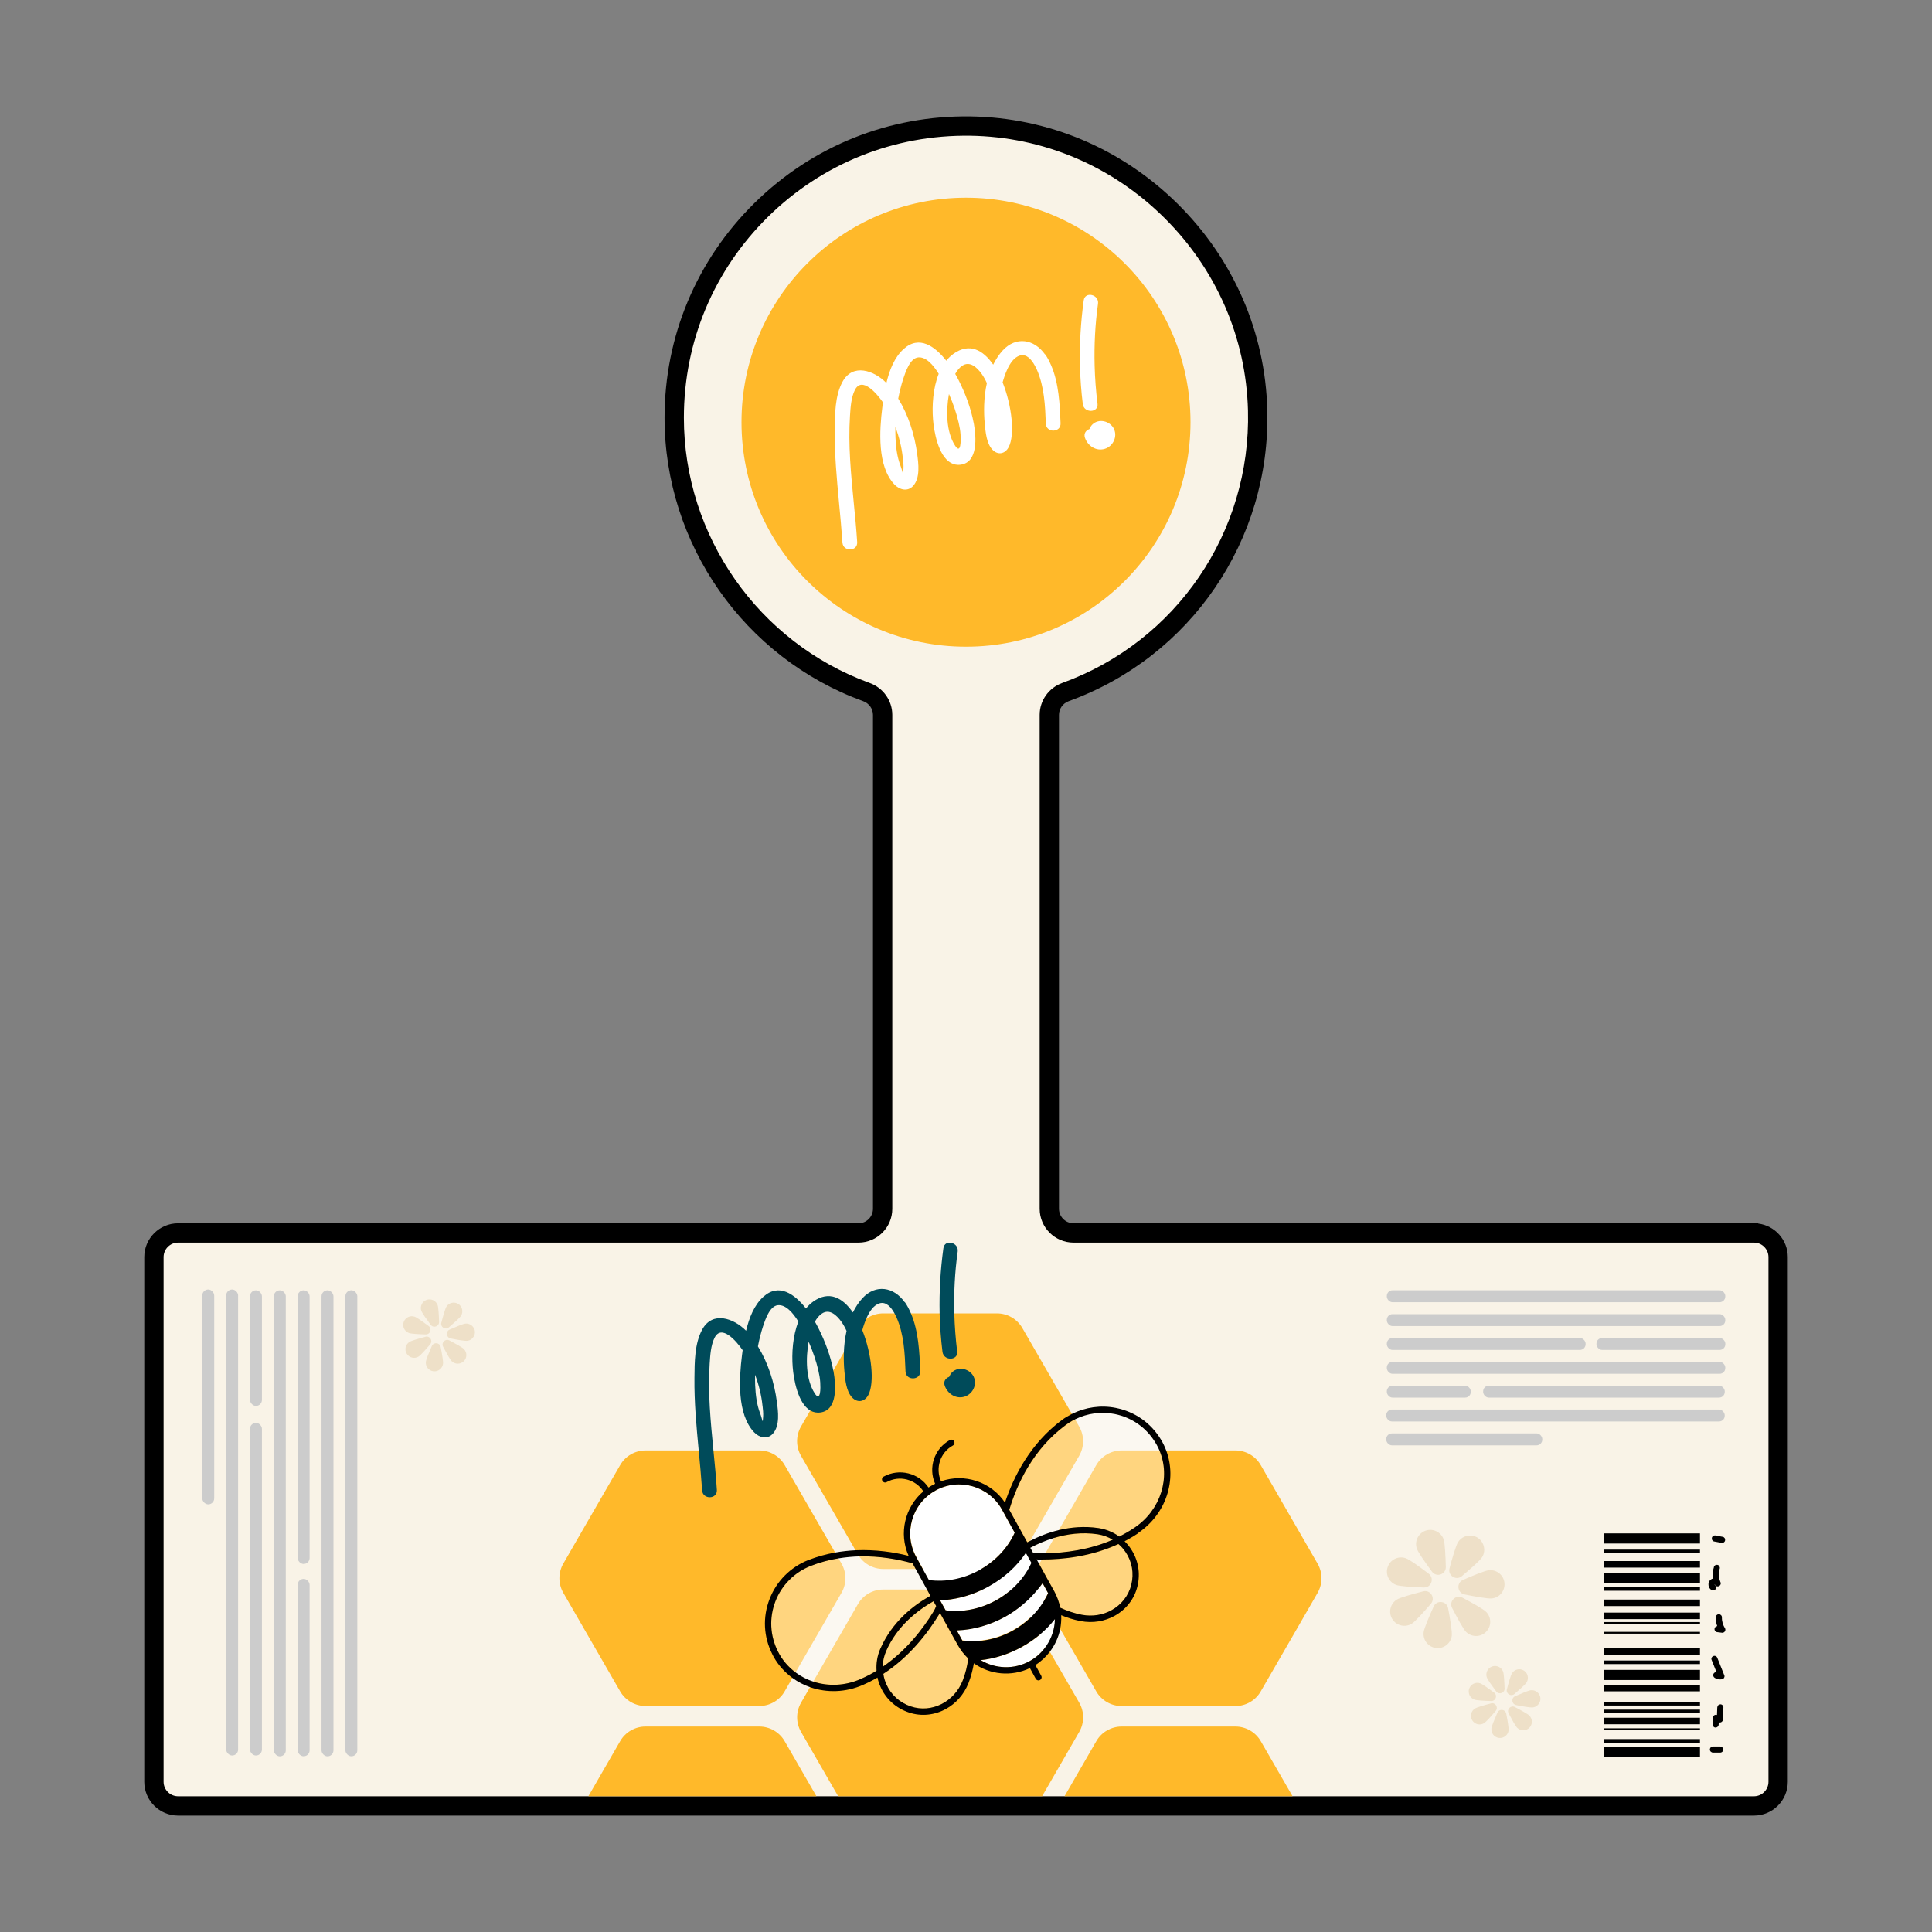 <svg viewBox="0 0 400 400" version="1.1" xmlns="http://www.w3.org/2000/svg" id="Ebene_1">
  
  <rect x="0" y="0" width="400" height="400" fill="#808080" stroke="none"/>
  
  <defs>
    <style>
      .st0 {
        fill: #eee0c8;
      }

      .st1 {
        fill: #ffb92a;
      }

      .st2 {
        fill: #ccc;
      }

      .st3 {
        fill: #f9f3e7;
      }

      .st4 {
        fill: #fff;
      }

      .st5 {
        fill: #004b5a;
      }

      .st6 {
        opacity: .4;
      }
    </style>
  </defs>
  <g>
    <g>
      <path d="M363.13,255.26h-140.88c-2.76,0-5-2.24-5-5v-102.27c0-2.11,1.34-3.98,3.33-4.7,23.69-8.58,40.48-31.55,39.8-58.35-.81-32.2-27.28-58.37-59.48-58.84-33.77-.49-61.31,26.74-61.31,60.4,0,26.12,16.59,48.36,39.81,56.79,2,.72,3.34,2.59,3.34,4.71v102.27c0,2.76-2.24,5-5,5H36.87c-2.76,0-5,2.24-5,5v108.63c0,2.76,2.24,5,5,5h326.27c2.76,0,5-2.24,5-5v-108.63c0-2.76-2.24-5-5-5h0Z" class="st3"></path>
      <path d="M363.14,375.9H36.87c-3.86,0-7-3.14-7-7v-108.63c0-3.86,3.14-7,7-7h140.87c1.65,0,3-1.35,3-3v-102.27c0-1.26-.81-2.39-2.02-2.83-24.6-8.93-41.13-32.51-41.13-58.67,0-16.84,6.61-32.62,18.6-44.45,12-11.82,27.88-18.2,44.74-17.95,16.09.23,31.33,6.66,42.89,18.1s18.16,26.6,18.56,42.69c.68,26.9-15.84,51.13-41.12,60.28-1.2.44-2.01,1.57-2.01,2.82v102.27c0,1.65,1.35,3,3,3h141.72l.07.07c3.44.44,6.1,3.39,6.1,6.94v108.63c0,3.86-3.14,7-7,7h0ZM36.87,257.27c-1.65,0-3,1.35-3,3v108.63c0,1.65,1.35,3,3,3h326.27c1.65,0,3-1.35,3-3v-108.63c0-1.65-1.35-3-3-3h-140.89c-3.86-.01-7-3.15-7-7.01v-102.27c0-2.93,1.87-5.57,4.65-6.58,23.66-8.57,39.12-31.24,38.48-56.42-.38-15.05-6.55-29.24-17.38-39.95-10.82-10.71-25.08-16.72-40.13-16.94-15.76-.22-30.64,5.74-41.87,16.8-11.23,11.07-17.41,25.84-17.41,41.6,0,24.48,15.47,46.55,38.49,54.91,2.78,1,4.66,3.65,4.66,6.59v102.27c0,3.86-3.14,7-7,7H36.87Z"></path>
    </g>
    <g>
      <g>
        <path d="M177.61,321.81c1.08,1.87,3.09,3.03,5.25,3.03h23.55c2.16,0,4.17-1.15,5.25-3.03l11.77-20.4c1.08-1.87,1.08-4.19,0-6.06l-11.77-20.4c-1.08-1.87-3.09-3.03-5.25-3.03h-23.55c-2.16,0-4.17,1.15-5.25,3.03l-11.77,20.4c-1.08,1.87-1.08,4.19,0,6.06l11.77,20.4Z" class="st1"></path>
        <path d="M223.44,352.52l-11.77-20.4c-1.08-1.87-3.09-3.03-5.25-3.03h-23.55c-2.16,0-4.17,1.15-5.25,3.03l-11.77,20.4c-1.08,1.87-1.08,4.19,0,6.06l7.68,13.31h42.23l7.68-13.31c1.08-1.87,1.08-4.19,0-6.06h0Z" class="st1"></path>
        <path d="M272.79,323.73l-11.77-20.4c-1.08-1.87-3.09-3.03-5.25-3.03h-23.55c-2.16,0-4.17,1.15-5.25,3.03l-11.77,20.4c-1.08,1.87-1.08,4.19,0,6.06l11.77,20.4c1.08,1.87,3.09,3.03,5.25,3.03h23.55c2.16,0,4.17-1.15,5.25-3.03l8.08-13.99h0l.02-.04h0l3.67-6.37c1.08-1.87,1.08-4.19,0-6.06Z" class="st1"></path>
        <path d="M255.78,357.46h-23.55c-2.16,0-4.17,1.15-5.25,3.03l-6.58,11.4h47.21l-6.58-11.4c-1.08-1.87-3.09-3.03-5.25-3.03h0Z" class="st1"></path>
        <path d="M174.23,323.73l-11.77-20.4c-1.08-1.87-3.09-3.03-5.25-3.03h-23.56c-2.16,0-4.17,1.15-5.25,3.03l-7.86,13.61h0l-3.91,6.78c-1.08,1.87-1.08,4.19,0,6.06l3.64,6.31h0l8.13,14.09c1.08,1.87,3.09,3.03,5.25,3.03h23.55c2.16,0,4.17-1.15,5.25-3.03l4.09-7.09h0l7.68-13.31c1.08-1.87,1.08-4.19,0-6.06h.01Z" class="st1"></path>
        <path d="M157.2,357.46h-23.55c-2.16,0-4.17,1.15-5.25,3.03l-6.58,11.4h47.21l-6.58-11.4c-1.08-1.87-3.09-3.03-5.25-3.03h0Z" class="st1"></path>
      </g>
      <g>
        <g class="st6" id="wings">
          <path d="M192.64,330.39l-.67-1.21-1.25-2.27-1.13-2.06-.65-1.19c-3.03-.84-6.85-1.53-11.01-1.44-1.41.03-2.86.17-4.33.41-1.89.31-3.82.82-5.75,1.57-3.35,1.3-6.02,3.98-7.31,7.33-1.31,3.4-1.12,7.08.52,10.37.88,1.77,2.15,3.24,3.66,4.35,1.13.84,2.4,1.49,3.74,1.92,3.04.97,6.49.86,9.71-.55,1.16-.51,2.26-1.09,3.31-1.72-.1-1.56.17-3.14.8-4.6,2.42-5.55,6.87-9.03,10.36-10.93v.02h0Z" class="st4"></path>
          <path d="M193.25,333.68c.24-.38.42-.77.57-1.18l-.55-.99c-3.28,1.86-7.52,5.1-9.8,10.31-.45,1.04-.7,2.15-.71,3.25,4.88-3.35,8.32-7.84,10.49-11.4h0Z" class="st4"></path>
          <path d="M215.14,321.6h1.31c3.99-.06,9.03-.69,13.92-2.8-.94-.58-2.01-.96-3.13-1.13-3.26-.49-6.3-.05-8.95.74-1.91.57-3.6,1.32-5,2.07l.55.99c.42.1.85.14,1.3.15h0v-.02Z" class="st4"></path>
          <path d="M199.19,341.98c-.33-.44-.65-.9-.92-1.4l-.64-1.15-1.04-1.87-2.01-3.64c-.08.16-.16.31-.24.44-2.35,3.81-6.08,8.68-11.47,12.19.1.73.31,1.45.61,2.13.98,2.22,2.79,3.85,5.1,4.62,4.27,1.42,8.99-.93,10.71-5.35.6-1.52.96-3.06,1.15-4.58-.4-.38-.78-.79-1.13-1.24-.04-.05-.08-.1-.12-.16h0Z" class="st4"></path>
          <path d="M231.56,319.68c-5.61,2.59-11.44,3.21-15.85,3.21h-.57c-.17,0-.33,0-.51-.03l.53.97,1.47,2.67,1.04,1.87.64,1.15c.28.5.5,1.01.69,1.53.03.06.05.12.07.19.19.53.34,1.07.44,1.62,1.38.64,2.88,1.15,4.48,1.47,2.2.42,4.36.03,6.15-.95,2-1.11,3.51-2.95,4.09-5.27.58-2.36.17-4.78-1.19-6.78-.42-.62-.9-1.18-1.47-1.65h0Z" class="st4"></path>
          <path d="M239.51,299.17c-.08-.15-.17-.31-.26-.44-1.9-3.15-4.92-5.26-8.49-5.96-2.76-.54-5.61-.14-8.1,1.08-.19.1-.38.18-.57.28-.49.27-.96.58-1.42.92-6.78,5.01-10.09,12.22-11.69,17.56l1.8,3.25,1.92,3.48c.23-.12.48-.24.72-.37,1.64-.83,3.6-1.64,5.83-2.17,2.49-.6,5.27-.85,8.21-.41,1.57.24,3.05.85,4.31,1.77,1.09-.54,2.17-1.17,3.22-1.88,5.41-3.66,7.45-10.39,5.09-15.96-.17-.38-.35-.77-.55-1.13h0l-.02-.02h0Z" class="st4"></path>
        </g>
        <g>
          <path d="M206.23,331.32c.96-.53,1.85-1.14,2.68-1.82,2.01-1.63,3.6-3.65,4.62-5.92l-.57-1.02-.58-1.05c-1.93,2.83-4.56,5.21-7.73,6.97-.45.25-.92.48-1.38.7-2.78,1.31-5.73,2.04-8.65,2.14l.58,1.05.57,1.02c3.48.48,7.16-.24,10.45-2.07h.01Z" class="st4"></path>
          <path d="M202.79,325.07c.12-.07.24-.15.36-.22,3.1-1.81,5.55-4.46,6.94-7.53l-1.53-2.76-.99-1.81-.1-.18c-2.7-4.89-8.88-6.68-13.77-3.98-4.89,2.7-6.69,8.88-3.99,13.78l.1.18.99,1.81.27.49,1.26,2.27c3.48.48,7.16-.24,10.46-2.06v.02h0Z" class="st4"></path>
          <path d="M213.31,334.92c1.11-1.06,2.07-2.23,2.83-3.51.31-.51.6-1.04.85-1.59l-1.14-2.07c-.31.46-.68.9-1.04,1.33-.91,1.12-1.94,2.17-3.07,3.11-1.12.93-2.31,1.79-3.63,2.51-3.17,1.75-6.62,2.72-10.03,2.83l1.14,2.07c3.48.48,7.16-.24,10.46-2.06,1.33-.74,2.55-1.64,3.62-2.65v.02h0Z" class="st4"></path>
          <path d="M218.38,335.28c-.9,1.12-1.92,2.18-3.05,3.13-1.14.96-2.4,1.83-3.75,2.57-2.7,1.49-5.62,2.42-8.53,2.74,2.99,1.8,6.85,2.01,10.14.2h0c1.45-.8,2.6-1.91,3.47-3.19,1.08-1.6,1.69-3.46,1.75-5.38v-.1s-.03.03-.04.05v-.02h0Z" class="st4"></path>
        </g>
      </g>
      <path d="M235.7,317.34c5.76-3.91,8.01-11.01,5.75-17.03-.29-.78-.65-1.53-1.09-2.26-2.09-3.47-5.42-5.78-9.36-6.56-3.07-.61-6.24-.15-9.01,1.22-.73.37-1.45.78-2.11,1.27-6.58,4.88-10.03,11.72-11.81,17.12-2.9-4.34-8.39-6.11-13.24-4.42-1.21-2.71-.19-5.95,2.45-7.4.31-.17.43-.57.25-.88-.17-.31-.57-.43-.88-.25-3.23,1.79-4.52,5.74-3.04,9.05-.18.09-.37.17-.55.27-.29.16-.55.33-.82.51-2.01-3.02-6.06-4.05-9.3-2.26-.31.17-.43.57-.25.88.17.31.57.43.88.25,2.66-1.47,5.97-.59,7.6,1.92-3.82,3.24-5.14,8.69-3.05,13.35-3.11-.78-6.88-1.34-10.94-1.16-1.4.06-2.83.22-4.29.48-1.82.33-3.68.83-5.53,1.55-3.68,1.44-6.61,4.38-8.03,8.08-1.45,3.75-1.26,7.8.57,11.42.08.17.17.34.26.51.99,1.78,2.34,3.25,3.91,4.4,1.14.83,2.4,1.48,3.73,1.94,3.4,1.16,7.28,1.08,10.9-.51.8-.35,1.57-.73,2.32-1.14.22-.12.44-.24.65-.37.14.65.34,1.29.63,1.91,1.12,2.55,3.22,4.43,5.88,5.32,2.62.88,5.38.53,7.68-.74,2.03-1.12,3.72-2.97,4.66-5.36.52-1.36.89-2.75,1.11-4.08,3.31,2.35,7.75,2.83,11.6.99l1.21,2.21c.17.31.57.43.88.25.31-.17.43-.57.25-.88l-1.21-2.21c1.19-.75,2.19-1.7,3-2.76,1.06-1.4,1.81-3.01,2.14-4.71.18-.93.26-1.89.21-2.85,1.26.52,2.6.95,4.04,1.22,2.52.48,4.99.03,7.02-1.09,2.3-1.27,4.07-3.42,4.72-6.1.66-2.72.18-5.49-1.38-7.8-.37-.57-.8-1.08-1.28-1.54.22-.1.45-.24.66-.35.75-.41,1.48-.86,2.21-1.35v-.02h0v-.04h0ZM193.69,308.59c4.89-2.7,11.07-.92,13.77,3.98l.1.18.99,1.81,1.53,2.76c-1.4,3.08-3.83,5.72-6.94,7.53-.12.07-.24.15-.36.22-3.3,1.82-6.98,2.53-10.46,2.06l-1.26-2.27-.27-.49-.99-1.81-.1-.18c-2.7-4.89-.92-11.08,3.99-13.78v-.02h0ZM208.91,329.5c-.83.67-1.72,1.29-2.68,1.82-3.3,1.82-6.97,2.55-10.45,2.07l-.57-1.02-.58-1.05c2.92-.1,5.87-.83,8.65-2.14.46-.22.92-.44,1.38-.7,3.17-1.75,5.81-4.14,7.73-6.97l.58,1.05.57,1.02c-1.03,2.27-2.62,4.28-4.62,5.92h-.01ZM213.3,320.46c1.39-.75,3.09-1.5,5-2.07,2.64-.79,5.69-1.22,8.95-.74,1.12.17,2.19.56,3.13,1.13-4.88,2.11-9.93,2.74-13.92,2.8h-1.31c-.44,0-.87-.05-1.3-.15l-.55-.99h0v.02ZM182.28,341.31c-.64,1.45-.91,3.03-.8,4.6-1.05.64-2.15,1.21-3.31,1.72-3.22,1.41-6.67,1.53-9.71.55-1.35-.43-2.62-1.08-3.74-1.92-1.51-1.12-2.78-2.58-3.66-4.35-1.65-3.29-1.83-6.97-.52-10.37,1.29-3.35,3.97-6.03,7.31-7.33,1.93-.76,3.85-1.26,5.75-1.57,1.47-.24,2.92-.37,4.33-.41,4.16-.1,7.98.59,11.01,1.44l.65,1.19,1.13,2.06,1.25,2.27.67,1.21c-3.49,1.9-7.94,5.38-10.36,10.93v-.02h0ZM183.47,341.83c2.28-5.21,6.52-8.45,9.8-10.31l.55.99c-.15.41-.33.79-.57,1.18-2.17,3.56-5.61,8.05-10.49,11.4,0-1.11.26-2.22.71-3.25h0ZM199.31,347.95c-1.73,4.42-6.44,6.78-10.71,5.35-2.31-.77-4.13-2.41-5.1-4.62-.3-.68-.51-1.39-.61-2.13,5.4-3.51,9.13-8.38,11.47-12.19.09-.14.17-.29.24-.44l2.01,3.64,1.04,1.87.64,1.15c.28.5.59.96.92,1.4.04.05.08.1.12.16.35.44.73.85,1.13,1.24-.19,1.51-.55,3.06-1.15,4.58h0ZM199.23,339.63l-1.14-2.07c3.4-.11,6.85-1.09,10.03-2.83,1.32-.72,2.51-1.59,3.63-2.51,1.13-.95,2.16-1.99,3.07-3.11.36-.44.72-.87,1.04-1.33l1.14,2.07c-.24.55-.54,1.07-.85,1.59-.77,1.28-1.72,2.46-2.83,3.51-1.07,1.01-2.28,1.91-3.62,2.65-3.3,1.82-6.98,2.54-10.46,2.06v-.02h0ZM218.4,335.34c-.06,1.92-.67,3.78-1.75,5.38-.86,1.28-2.02,2.4-3.47,3.19h0c-3.28,1.81-7.14,1.6-10.14-.2,2.91-.31,5.83-1.25,8.53-2.74,1.35-.75,2.61-1.61,3.75-2.57,1.13-.95,2.15-2.01,3.05-3.13.02-.02.03-.03.04-.05v.12h0ZM233.03,321.32c1.36,2.01,1.77,4.42,1.19,6.78-.58,2.32-2.09,4.16-4.09,5.27-1.78.99-3.94,1.36-6.15.95-1.61-.31-3.11-.83-4.48-1.47-.1-.55-.25-1.09-.44-1.62-.03-.06-.05-.12-.07-.19-.19-.51-.42-1.03-.69-1.53l-.64-1.15-1.04-1.87-1.47-2.67-.53-.97c.17.03.34.03.51.03h.57c4.41,0,10.25-.63,15.85-3.21.57.47,1.06,1.03,1.47,1.65h0ZM231.75,318.14c-1.26-.92-2.75-1.53-4.31-1.77-2.95-.44-5.73-.18-8.21.41-2.22.53-4.19,1.34-5.83,2.17-.24.12-.5.24-.72.37l-1.92-3.48-1.8-3.25c1.6-5.35,4.91-12.56,11.69-17.56.46-.34.93-.65,1.42-.92.18-.1.37-.19.57-.28,2.49-1.22,5.35-1.62,8.1-1.08,3.58.71,6.6,2.82,8.49,5.96.1.14.18.3.26.44.21.37.38.75.55,1.13,2.36,5.56.31,12.29-5.09,15.96-1.05.71-2.12,1.33-3.22,1.88h0l.02.02h0Z"></path>
      <g>
        <path d="M187.32,269.63c-2.25-3.21-6.03-3.83-8.78-.83-.79.86-1.43,1.86-1.96,2.93-2.11-3.07-4.95-4.59-8.23-2.24-.56.4-1.05.89-1.48,1.42-2.34-2.97-5.59-5.34-8.82-2.43-1.91,1.72-2.94,4.35-3.58,7.04-2.55-2.59-6.96-4.16-9.09-.24-1.58,2.91-1.57,6.78-1.6,9.99-.06,5.04.41,10.03.88,15.03.26,2.75.52,5.49.71,8.26.12,1.95,3.17,1.88,3.05-.08-.17-2.73-.44-5.45-.71-8.18-.58-5.97-1.17-11.94-.78-17.96.11-1.72.23-3.79,1.01-5.36,1.45-2.9,4.52.69,5.82,2.56-.05.37-.1.73-.14,1.07-.59,4.68-1.07,12.14,2.5,15.92,1.06,1.12,2.74,1.56,3.88.31,1.51-1.65,1.11-4.64.84-6.65-.52-3.92-1.8-7.99-3.92-11.43.27-1.42.62-2.83,1.06-4.17.43-1.27,1.35-4.17,3.05-4.36,1.6-.17,3.1,1.49,4.27,3.39-1.19,2.98-1.4,6.62-1.18,9.42.18,2.39,1.04,7.53,3.68,9.02.59.33,1.27.49,2.06.38,3.63-.49,3.19-5.8,2.73-8.39,0-.07-.03-.13-.04-.2-.58-3.08-1.7-6.07-3.1-8.86-.21-.41-.45-.87-.73-1.35.37-.66.83-1.26,1.43-1.67,1.6-1.09,3.1.36,4.04,1.67.43.6.78,1.25,1.08,1.91-.34,1.5-.51,3.04-.56,4.56-.04,1.33,0,2.63.12,3.85.17,1.71.35,4.03,1.57,5.35,1.12,1.21,2.64.94,3.39-.52,1.31-2.53.68-8.53-1.26-13.39.2-.74.51-1.69.92-2.6.6-1.34,1.46-2.6,2.65-2.96,1.38-.41,2.42.85,3.08,2.05.17.3.31.59.43.85,1.55,3.51,1.72,7.44,1.87,11.21.08,1.96,3.13,1.88,3.05-.08-.16-3.86-.35-8.3-1.95-11.99-.35-.8-.74-1.59-1.25-2.3l-.02.03h0v.02h0ZM157.88,291.06c.08.73.17,1.52.12,2.25-.1,1.78-.11.64-.61-.65-.72-1.85-.95-3.87-1.04-5.84-.03-.72-.03-1.46-.02-2.19.78,2.08,1.32,4.26,1.54,6.44h.01ZM169.43,283.74c.19.82.34,1.64.39,2.48.07,1.08.13,4.24-1.14,2.26-1.87-2.9-1.87-7.29-1.26-10.67.03.07.06.13.09.2.8,1.84,1.47,3.77,1.92,5.73h0Z" class="st5"></path>
        <path d="M198.17,279.8c-.32-2.62-.52-5.24-.59-7.86-.11-4.27.1-8.55.7-12.81.27-1.93-2.69-2.65-2.96-.71-.62,4.5-.88,9.01-.78,13.52.07,2.64.26,5.29.59,7.94.24,1.94,3.29,1.87,3.05-.08h0Z" class="st5"></path>
        <path d="M201.61,285.07c-.79-1.67-3.15-2.3-4.52-.92-.25.26-.44.58-.58.92-.7.24-1.23.91-.92,1.81.58,1.68,2.32,2.83,4.11,2.28,1.67-.51,2.66-2.49,1.9-4.09h.01Z" class="st5"></path>
      </g>
    </g>
    <g>
      <rect ry="1.17" rx="1.17" height="2.47" width="70.07" y="267.14" x="287.13" class="st2"></rect>
      <rect ry="1.17" rx="1.17" height="2.47" width="70.07" y="272.08" x="287.13" class="st2"></rect>
      <rect ry="1.17" rx="1.17" height="2.47" width="26.68" y="277.02" x="330.53" class="st2"></rect>
      <rect ry="1.17" rx="1.17" height="2.47" width="41.15" y="277.02" x="287.13" class="st2"></rect>
      <rect ry="1.17" rx="1.17" height="2.47" width="70.07" y="281.96" x="287.13" class="st2"></rect>
      <rect ry="1.17" rx="1.17" height="2.47" width="17.38" y="286.89" x="287.13" class="st2"></rect>
      <rect ry="1.17" rx="1.17" height="2.47" width="50.02" y="286.89" x="307.07" class="st2"></rect>
      <rect ry="1.17" rx="1.17" height="2.47" width="70.07" y="291.83" x="287.01" class="st2"></rect>
      <rect ry="1.17" rx="1.17" height="2.47" width="32.3" y="296.77" x="287.01" class="st2"></rect>
    </g>
    <g>
      <rect height="2.1" width="19.96" y="361.68" x="332"></rect>
      <rect height="2.1" width="19.96" y="345.73" x="332"></rect>
      <rect height="2.1" width="19.96" y="325.61" x="332"></rect>
      <rect height="2.1" width="19.96" y="317.47" x="332"></rect>
      <rect height=".74" width="19.96" y="360.06" x="332"></rect>
      <rect height=".74" width="19.96" y="353.96" x="332"></rect>
      <rect height=".74" width="19.96" y="352.37" x="332"></rect>
      <rect height=".74" width="19.96" y="343.79" x="332"></rect>
      <rect height=".74" width="19.96" y="328.61" x="332"></rect>
      <rect height=".74" width="19.96" y="320.83" x="332"></rect>
      <rect height=".37" width="19.96" y="337.86" x="332"></rect>
      <rect height=".37" width="19.96" y="335.83" x="332"></rect>
      <rect height=".37" width="19.96" y="357.83" x="332"></rect>
      <rect height="1.35" width="19.96" y="323.2" x="332"></rect>
      <rect height="1.35" width="19.96" y="331.17" x="332"></rect>
      <rect height="1.35" width="19.96" y="333.87" x="332"></rect>
      <rect height="1.35" width="19.96" y="341.23" x="332"></rect>
      <rect height="1.35" width="19.96" y="348.82" x="332"></rect>
      <rect height="1.35" width="19.96" y="355.64" x="332"></rect>
      <path d="M354.06,361.98c-.04.08-.06.16-.05.24,0,.16.06.33.19.45.12.11.28.19.45.19h1.5c.16,0,.33-.07.45-.19.06-.06.11-.13.13-.2.04-.08.06-.16.05-.24,0-.16-.06-.33-.19-.45-.12-.11-.28-.19-.45-.19h-1.5c-.16,0-.33.07-.45.19-.06.06-.11.13-.13.2Z"></path>
      <path d="M355.54,353.5l-.06,1.58s-.04-.02-.06-.03c-.18-.07-.41,0-.55.11-.16.12-.24.29-.25.5-.02.46-.03.92-.05,1.38-.01.33.3.65.63.63.35-.02.62-.28.63-.63,0-.15.01-.3.02-.46.02,0,.04.02.06.02.18.07.41,0,.55-.11.16-.12.24-.29.25-.5.03-.83.07-1.66.1-2.5.01-.33-.3-.65-.63-.63-.36.02-.62.28-.63.63h-.01Z"></path>
      <path d="M354.41,343.13c-.07.14-.13.33-.06.49.34.86.68,1.72,1.03,2.58-.24-.02-.49.1-.6.31-.17.32-.07.68.23.87.21.13.44.23.68.28.3.06.58.06.88.01.14-.02.31-.17.38-.29.07-.14.13-.33.06-.49-.48-1.2-.96-2.4-1.44-3.6-.06-.16-.14-.29-.29-.38-.14-.08-.34-.11-.49-.06s-.3.14-.38.29h0Z"></path>
      <path d="M355.22,334.84c-.01.62.1,1.24.31,1.83-.14.01-.29.09-.37.17-.11.11-.19.29-.19.45s.06.33.19.45c.04.03.09.07.13.1.1.06.21.09.32.09.32.04.65.08.97.12.11,0,.22-.03.32-.09s.17-.13.23-.23c.11-.19.12-.45,0-.64s-.22-.38-.31-.58c-.14-.34-.24-.7-.29-1.06-.02-.2-.04-.4-.03-.61,0-.16-.07-.34-.19-.45-.11-.11-.29-.19-.45-.19-.35.02-.63.28-.63.63h-.01Z"></path>
      <path d="M354.85,324.45c-.19.58-.27,1.21-.23,1.81.01.19.05.36.08.54-.21.05-.4.14-.57.29-.65.56-.5,1.68.22,2.11.28.17.71.07.87-.23.15-.28.07-.61-.18-.81,0-.01-.01-.02-.02-.03.01.01.03.02.04.03l-.06-.06s0-.03-.01-.04v-.02h.03s.02,0,.02.01c.01.02.03.04.04.07,0-.02-.01-.03-.02-.05h0s.01.04.02.07c.06.13.24.26.38.29s.28.03.41-.03c.27-.11.48-.45.37-.75-.02-.05-.05-.1-.07-.15h0s.02.04.02.05c-.14-.34-.23-.7-.29-1.06-.04-.36-.04-.71,0-1.07.04-.22.08-.44.15-.65.1-.32-.12-.71-.44-.78-.35-.08-.67.1-.78.44l.02.02h0ZM355.07,328.07v-.02h-.01v.02ZM355.06,328.05h0s-.01-.02-.02-.04h0s0,.03.01.04h0Z"></path>
      <path d="M354.54,318.14c-.06.06-.09.13-.11.22-.04.16-.03.34.06.49.09.13.22.26.38.29.5.09,1,.18,1.5.28.08.03.17.03.25.01.08,0,.16-.03.24-.08.07-.04.13-.09.18-.16.06-.06.09-.13.11-.22.04-.16.03-.34-.06-.49-.09-.13-.22-.26-.38-.29-.5-.09-1-.18-1.5-.28-.08-.03-.17-.03-.25-.01-.08,0-.16.03-.24.08-.07.04-.13.09-.18.16Z"></path>
    </g>
    <g>
      <path d="M296.48,325.4c.92,1.25,2.9.57,2.86-.98-.06-2.4-.19-4.94-.44-5.69-.53-1.53-2.2-2.35-3.73-1.83-1.53.53-2.35,2.2-1.83,3.73.26.75,1.72,2.84,3.14,4.77Z" class="st0"></path>
      <path d="M289.09,328.15c.75.27,3.29.43,5.69.52,1.55.06,2.26-1.91,1.02-2.85-1.91-1.45-3.98-2.94-4.73-3.2-1.53-.55-3.21.25-3.75,1.78-.55,1.53.25,3.21,1.78,3.75h0Z" class="st0"></path>
      <path d="M294.66,329.47c-2.32.59-4.78,1.28-5.45,1.7-1.38.85-1.81,2.66-.95,4.04.85,1.38,2.66,1.81,4.04.95.68-.42,2.39-2.31,3.95-4.12,1.01-1.17-.09-2.96-1.59-2.57h0Z" class="st0"></path>
      <path d="M296.82,332.62c-.99,2.19-1.98,4.53-2.07,5.32-.19,1.61.96,3.07,2.57,3.26,1.61.19,3.07-.96,3.26-2.57.09-.79-.32-3.3-.76-5.66-.29-1.53-2.37-1.77-3-.36h0Z" class="st0"></path>
      <path d="M302.79,330.78c-1.37-.73-2.86.74-2.15,2.12,1.1,2.13,2.31,4.37,2.87,4.94,1.14,1.15,3,1.17,4.15.03s1.17-3,.03-4.15c-.56-.57-2.78-1.81-4.9-2.94Z" class="st0"></path>
      <path d="M311.48,327.71c-.17-1.61-1.62-2.78-3.23-2.61-.79.08-3.15,1.04-5.35,2-1.42.62-1.2,2.7.32,3.01,2.35.47,4.86.92,5.65.83,1.61-.17,2.78-1.62,2.61-3.23h0Z" class="st0"></path>
      <path d="M302.66,326.32c1.84-1.54,3.75-3.23,4.18-3.9.51-.79.57-1.73.28-2.55-.21-.6-.6-1.13-1.18-1.5-.28-.18-.58-.29-.89-.36-1.19-.29-2.48.17-3.17,1.26-.43.67-1.15,3.11-1.77,5.43-.4,1.5,1.36,2.62,2.55,1.63h0Z" class="st0"></path>
    </g>
    <g>
      <path d="M311.98,349.74c-.24.91.84,1.59,1.56.98,1.11-.95,2.27-1.98,2.52-2.39.52-.84.27-1.94-.56-2.46-.84-.52-1.94-.27-2.46.56-.26.41-.69,1.9-1.05,3.31h-.01Z" class="st0"></path>
      <path d="M307.84,347.3c.16.46,1.06,1.72,1.93,2.89.57.76,1.77.33,1.74-.61-.05-1.46-.14-3.01-.3-3.46-.33-.93-1.35-1.42-2.28-1.1-.93.33-1.42,1.35-1.1,2.28h.01Z" class="st0"></path>
      <path d="M309.35,350.44c-1.17-.87-2.44-1.77-2.89-1.93-.93-.33-1.95.17-2.28,1.1s.17,1.95,1.1,2.28c.46.16,2,.25,3.46.29.94.03,1.36-1.17.61-1.74h0Z" class="st0"></path>
      <path d="M308.69,352.67c-1.41.37-2.9.8-3.31,1.06-.84.53-1.09,1.63-.56,2.46.53.84,1.63,1.09,2.46.56.41-.26,1.44-1.41,2.39-2.53.61-.72-.07-1.8-.98-1.56h0Z" class="st0"></path>
      <path d="M311.85,354.79c-.18-.93-1.45-1.07-1.83-.2-.59,1.34-1.18,2.77-1.24,3.25-.11.98.6,1.87,1.58,1.98.98.11,1.87-.6,1.98-1.58.05-.48-.21-2.01-.49-3.44h0Z" class="st0"></path>
      <path d="M316.63,357.72c.7-.7.7-1.83,0-2.53-.34-.34-1.7-1.09-2.99-1.77-.84-.44-1.74.47-1.3,1.3.68,1.29,1.43,2.65,1.77,2.99.7.7,1.83.7,2.53,0h-.01Z" class="st0"></path>
      <path d="M313.9,353.02c1.43.28,2.96.54,3.44.48.57-.06,1.04-.39,1.32-.85.2-.33.31-.72.26-1.13-.02-.2-.08-.39-.17-.56-.32-.67-1.03-1.1-1.81-1.02-.48.05-1.91.65-3.25,1.24-.86.38-.72,1.65.21,1.83h0Z" class="st0"></path>
    </g>
    <g>
      <path d="M91.37,273.84c-.24.91.84,1.59,1.56.98,1.11-.95,2.27-1.98,2.52-2.39.52-.84.27-1.94-.56-2.46-.84-.52-1.94-.27-2.46.56-.26.41-.69,1.9-1.05,3.31h0Z" class="st0"></path>
      <path d="M87.24,271.4c.16.46,1.06,1.72,1.93,2.89.57.76,1.77.33,1.74-.61-.05-1.46-.14-3.01-.3-3.46-.33-.93-1.35-1.42-2.28-1.1-.93.33-1.42,1.35-1.1,2.28h.01Z" class="st0"></path>
      <path d="M88.75,274.54c-1.17-.87-2.44-1.77-2.89-1.93-.93-.33-1.95.17-2.28,1.1s.17,1.95,1.1,2.28c.46.16,2,.25,3.46.29.94.03,1.36-1.17.61-1.74h0Z" class="st0"></path>
      <path d="M88.09,276.77c-1.41.37-2.9.8-3.31,1.06-.84.53-1.09,1.63-.56,2.46.53.84,1.63,1.09,2.46.56.41-.26,1.44-1.41,2.39-2.53.61-.72-.07-1.8-.98-1.56h0Z" class="st0"></path>
      <path d="M91.24,278.88c-.18-.93-1.45-1.07-1.83-.2-.59,1.34-1.18,2.77-1.24,3.25-.11.98.6,1.87,1.58,1.98.98.11,1.87-.6,1.98-1.58.05-.48-.21-2.01-.49-3.44h0Z" class="st0"></path>
      <path d="M96.03,281.82c.7-.7.7-1.83,0-2.53-.34-.34-1.7-1.09-2.99-1.77-.84-.44-1.74.47-1.3,1.3.68,1.29,1.43,2.65,1.77,2.99.7.7,1.83.7,2.53,0h0Z" class="st0"></path>
      <path d="M93.3,277.12c1.43.28,2.96.54,3.44.48.57-.06,1.04-.39,1.32-.85.2-.33.31-.72.26-1.13-.02-.2-.08-.39-.17-.56-.32-.67-1.03-1.1-1.81-1.02-.48.05-1.91.65-3.25,1.24-.86.38-.72,1.65.21,1.83h0Z" class="st0"></path>
    </g>
    <circle r="46.48" cy="87.41" cx="200" class="st1"></circle>
    <g>
      <path d="M216.37,73.4c-2.25-3.21-6.03-3.83-8.78-.83-.79.86-1.43,1.86-1.96,2.93-2.11-3.07-4.95-4.59-8.23-2.24-.56.4-1.05.89-1.48,1.42-2.34-2.97-5.59-5.34-8.82-2.43-1.91,1.72-2.94,4.35-3.58,7.04-2.55-2.59-6.96-4.16-9.09-.24-1.58,2.91-1.57,6.78-1.6,9.99-.06,5.04.41,10.03.88,15.03.26,2.75.52,5.49.71,8.26.12,1.95,3.17,1.88,3.05-.08-.17-2.73-.44-5.45-.71-8.18-.58-5.97-1.17-11.94-.78-17.96.11-1.72.23-3.79,1.01-5.36,1.45-2.9,4.52.69,5.82,2.56-.05.37-.1.73-.14,1.07-.59,4.68-1.07,12.14,2.5,15.92,1.06,1.12,2.74,1.56,3.88.31,1.51-1.65,1.11-4.64.84-6.65-.52-3.92-1.8-7.99-3.92-11.43.27-1.42.62-2.83,1.06-4.17.43-1.27,1.35-4.17,3.05-4.36,1.6-.17,3.1,1.49,4.27,3.39-1.19,2.98-1.4,6.62-1.18,9.42.18,2.39,1.04,7.53,3.68,9.02.59.33,1.27.49,2.06.38,3.63-.49,3.19-5.8,2.73-8.39,0-.07-.03-.13-.04-.2-.58-3.08-1.7-6.07-3.1-8.86-.21-.41-.45-.87-.73-1.35.37-.66.83-1.26,1.43-1.67,1.6-1.09,3.1.36,4.04,1.67.43.6.78,1.25,1.08,1.91-.34,1.5-.51,3.04-.56,4.56-.04,1.33,0,2.63.12,3.85.17,1.71.35,4.03,1.57,5.35,1.12,1.21,2.64.94,3.39-.52,1.31-2.53.68-8.53-1.26-13.39.2-.74.51-1.69.92-2.6.6-1.34,1.46-2.6,2.65-2.96,1.38-.41,2.42.85,3.08,2.05.17.3.31.59.43.85,1.55,3.51,1.72,7.44,1.87,11.21.08,1.96,3.13,1.88,3.05-.08-.16-3.86-.35-8.3-1.95-11.99-.35-.8-.74-1.59-1.25-2.3l-.02.03h0v.02h0ZM186.93,94.83c.08.73.17,1.52.12,2.25-.1,1.78-.11.64-.61-.65-.72-1.85-.95-3.87-1.04-5.84-.03-.72-.03-1.46-.02-2.19.78,2.08,1.32,4.26,1.54,6.44h.01ZM198.48,87.51c.19.82.34,1.64.39,2.48.07,1.08.13,4.24-1.14,2.26-1.87-2.9-1.87-7.29-1.26-10.67.03.07.06.13.09.2.8,1.84,1.47,3.77,1.92,5.73h0Z" class="st4"></path>
      <path d="M227.22,83.57c-.32-2.62-.52-5.24-.59-7.86-.11-4.27.1-8.55.7-12.81.27-1.93-2.69-2.65-2.96-.71-.62,4.5-.88,9.01-.78,13.52.07,2.64.26,5.29.59,7.94.24,1.94,3.29,1.87,3.05-.08h0Z" class="st4"></path>
      <path d="M230.65,88.84c-.79-1.67-3.15-2.3-4.52-.92-.25.26-.44.58-.58.92-.7.24-1.23.91-.92,1.81.58,1.68,2.32,2.83,4.11,2.28,1.67-.51,2.66-2.49,1.9-4.09h.01Z" class="st4"></path>
    </g>
  </g>
  <g>
    <rect ry="1.23" rx="1.23" height="96.48" width="2.47" y="267.14" x="71.51" class="st2"></rect>
    <rect ry="1.23" rx="1.23" height="96.48" width="2.47" y="267.15" x="66.57" class="st2"></rect>
    <rect ry="1.23" rx="1.23" height="36.73" width="2.47" y="326.89" x="61.63" class="st2"></rect>
    <rect ry="1.23" rx="1.23" height="56.65" width="2.47" y="267.15" x="61.63" class="st2"></rect>
    <rect ry="1.23" rx="1.23" height="96.48" width="2.47" y="267.15" x="56.7" class="st2"></rect>
    <rect ry="1.23" rx="1.23" height="23.93" width="2.47" y="267.15" x="51.76" class="st2"></rect>
    <rect ry="1.23" rx="1.23" height="68.87" width="2.47" y="294.59" x="51.76" class="st2"></rect>
    <rect ry="1.23" rx="1.23" height="96.48" width="2.47" y="266.98" x="46.83" class="st2"></rect>
    <rect ry="1.23" rx="1.23" height="44.48" width="2.47" y="266.98" x="41.88" class="st2"></rect>
  </g>
</svg>
